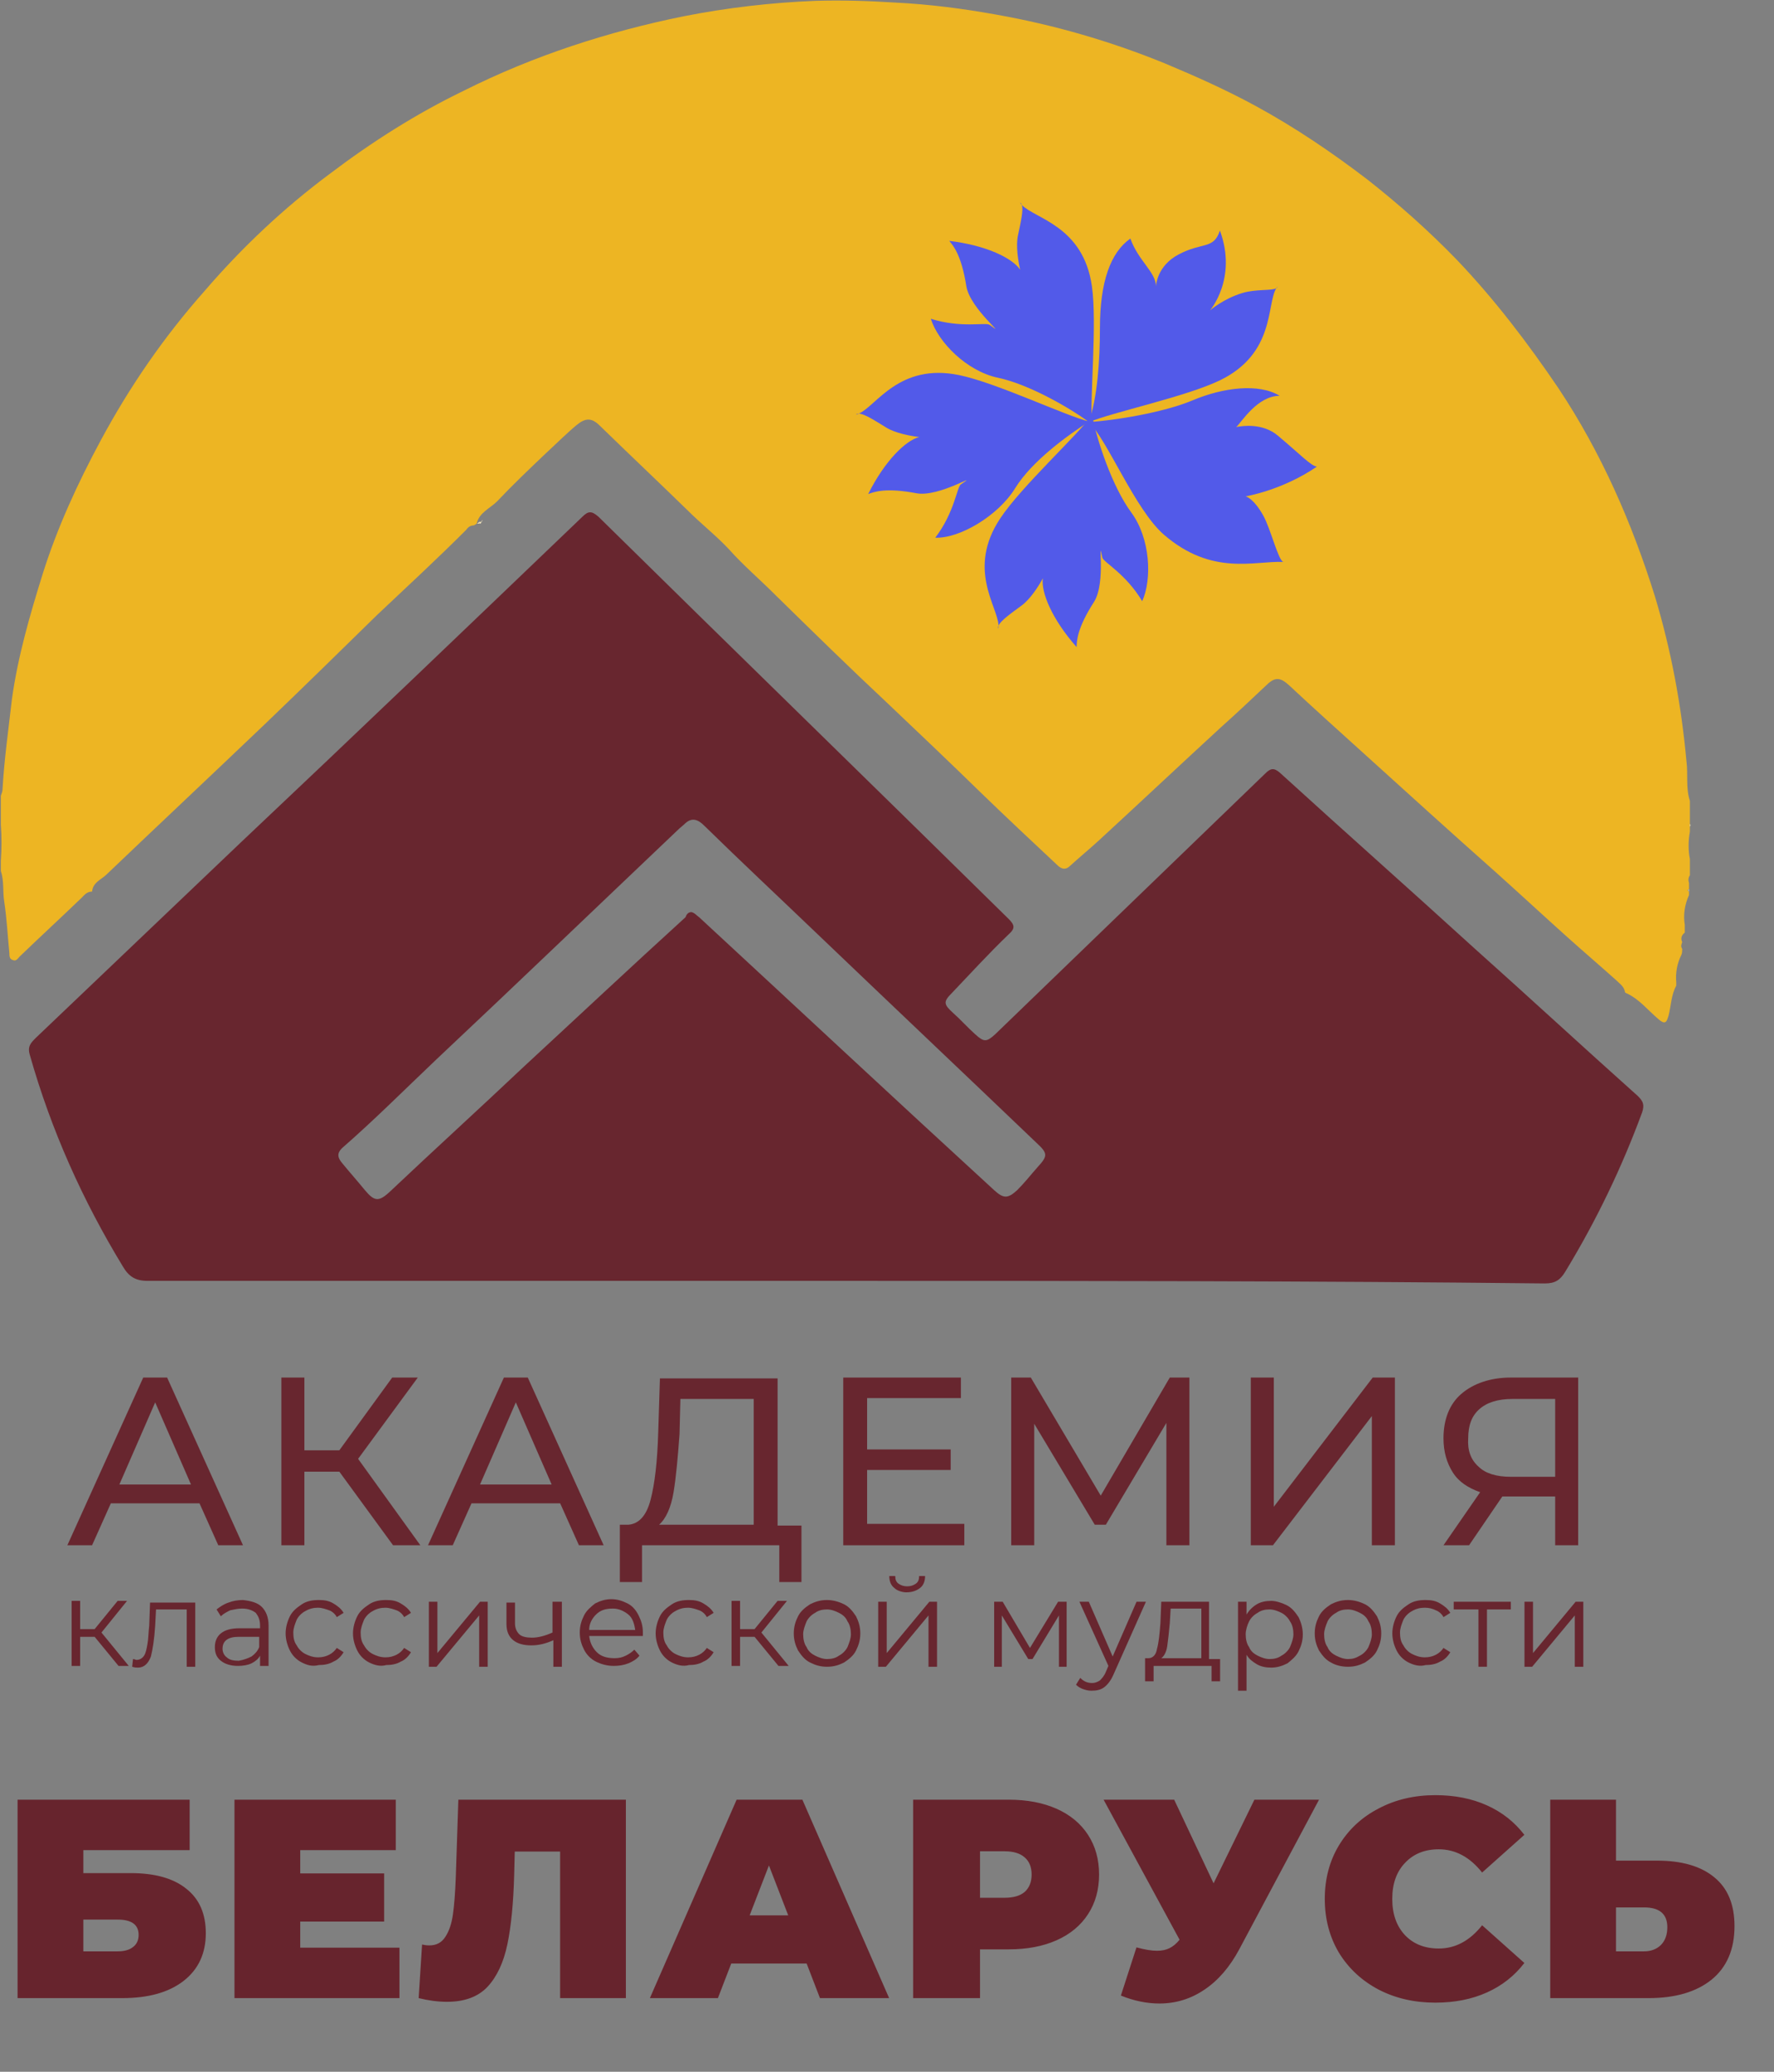 <?xml version="1.0" encoding="UTF-8"?> <svg xmlns="http://www.w3.org/2000/svg" width="554" height="647" viewBox="0 0 554 647" fill="none"><rect x="0" y="0" width="554" height="647" fill="#808080" stroke="none"/><path d="M5.489 562.031H59.225V577.789H26.027V584.959H40.811C48.366 584.959 54.149 586.582 58.163 589.828C62.235 593.015 64.271 597.648 64.271 603.727C64.271 610.042 61.969 615 57.366 618.6C52.763 622.2 46.359 624 38.155 624H5.489V562.031ZM36.739 609.393C38.805 609.393 40.398 608.95 41.52 608.065C42.7 607.18 43.29 605.911 43.29 604.258C43.29 601.071 41.106 599.478 36.739 599.478H26.027V609.393H36.739ZM124.746 608.242V624H73.223V562.031H123.595V577.789H93.761V585.048H119.965V600.098H93.761V608.242H124.746ZM195.456 562.031V624H174.917V578.231H160.753L160.576 585.402C160.34 594.255 159.632 601.514 158.451 607.18C157.271 612.846 155.205 617.272 152.254 620.459C149.303 623.587 145.084 625.151 139.595 625.151C136.821 625.151 133.87 624.767 130.742 624L131.805 607.268C132.572 607.445 133.339 607.534 134.106 607.534C136.29 607.534 137.942 606.649 139.064 604.878C140.244 603.107 141.041 600.747 141.454 597.796C141.867 594.845 142.162 590.979 142.339 586.199L143.136 562.031H195.456ZM251.905 613.2H228.356L224.196 624H202.949L230.038 562.031H250.577L277.666 624H256.066L251.905 613.2ZM246.15 598.15L240.131 582.569L234.111 598.15H246.15ZM314.99 562.031C320.715 562.031 325.702 562.975 329.952 564.864C334.201 566.752 337.476 569.467 339.778 573.008C342.08 576.549 343.231 580.68 343.231 585.402C343.231 590.123 342.08 594.255 339.778 597.796C337.476 601.337 334.201 604.052 329.952 605.94C325.702 607.829 320.715 608.773 314.99 608.773H306.049V624H285.157V562.031H314.99ZM313.662 592.661C316.495 592.661 318.62 592.042 320.036 590.802C321.453 589.504 322.161 587.704 322.161 585.402C322.161 583.1 321.453 581.33 320.036 580.09C318.62 578.792 316.495 578.143 313.662 578.143H306.049V592.661H313.662ZM411.921 562.031L387.044 608.685C384.093 614.232 380.464 618.452 376.155 621.344C371.906 624.236 367.214 625.682 362.079 625.682C358.125 625.682 354.112 624.856 350.04 623.203L354.909 608.154C357.506 608.862 359.63 609.216 361.283 609.216C362.817 609.216 364.116 608.95 365.178 608.419C366.299 607.888 367.362 607.003 368.365 605.763L344.64 562.031H366.683L378.988 588.146L391.736 562.031H411.921ZM448.242 625.416C441.691 625.416 435.789 624.059 430.536 621.344C425.284 618.57 421.152 614.734 418.142 609.836C415.191 604.878 413.716 599.271 413.716 593.015C413.716 586.759 415.191 581.182 418.142 576.284C421.152 571.326 425.284 567.49 430.536 564.775C435.789 562.001 441.691 560.614 448.242 560.614C454.262 560.614 459.632 561.677 464.354 563.801C469.075 565.926 472.97 568.995 476.039 573.008L462.849 584.782C459.013 579.943 454.498 577.523 449.304 577.523C444.937 577.523 441.425 578.939 438.769 581.772C436.113 584.546 434.786 588.294 434.786 593.015C434.786 597.737 436.113 601.514 438.769 604.347C441.425 607.121 444.937 608.508 449.304 608.508C454.498 608.508 459.013 606.088 462.849 601.248L476.039 613.023C472.97 617.036 469.075 620.105 464.354 622.229C459.632 624.354 454.262 625.416 448.242 625.416ZM517.497 581.064C525.229 581.064 531.19 582.805 535.38 586.287C539.57 589.71 541.665 594.786 541.665 601.514C541.665 608.773 539.275 614.35 534.495 618.246C529.714 622.082 523.163 624 514.842 624H484.122V562.031H504.661V581.064H517.497ZM513.425 609.393C515.55 609.393 517.291 608.744 518.648 607.445C520.006 606.088 520.684 604.229 520.684 601.868C520.684 597.737 518.265 595.671 513.425 595.671H504.661V609.393H513.425Z" fill="#67242D"></path><g clip-path="url(#clip0_351_51)"><path d="M527.467 275.757C527.467 276.291 527.467 277.093 527.467 277.628C526.935 277.895 526.935 278.162 527.467 278.429C527.467 278.696 527.467 279.231 527.467 279.498C526.136 282.437 525.603 285.644 526.136 288.85C526.136 289.652 526.136 290.453 526.136 291.255C525.071 292.057 524.805 293.125 525.337 294.194C525.071 294.996 524.805 295.53 525.337 296.332C525.337 296.866 525.337 297.668 525.071 298.202C523.74 300.874 523.207 303.814 523.473 306.753C523.473 307.02 523.473 307.287 523.473 307.822C521.876 310.761 521.876 313.968 521.077 317.174C520.544 318.777 520.278 320.381 517.882 318.243C514.687 315.571 512.024 312.097 508.03 310.227C507.764 310.227 507.764 309.959 507.498 309.959C507.231 308.089 505.9 307.287 504.835 306.219C499.776 301.676 494.451 297.134 489.392 292.591C481.936 285.911 474.747 279.231 467.292 272.551C453.446 260.259 439.867 247.968 426.021 235.409C418.033 228.194 410.311 221.247 402.59 214.032C399.661 211.36 398.063 211.36 395.134 214.3C390.608 218.575 386.082 222.85 381.289 227.125C368.508 238.883 355.728 250.907 342.947 262.664C340.018 265.336 337.089 267.741 334.16 270.413C332.829 271.749 331.498 271.482 330.166 270.146C322.178 262.664 314.19 255.182 306.469 247.7C296.617 238.081 286.765 228.729 276.914 219.376C265.198 208.421 253.749 197.198 242.033 185.708C237.24 180.899 232.181 176.623 227.655 171.547C223.661 167.271 218.868 163.53 214.608 159.255C205.555 150.437 196.502 141.887 187.449 133.069C184.787 130.397 182.923 130.397 179.994 132.802C176.799 135.474 173.603 138.68 170.408 141.619C165.349 146.429 160.024 151.506 155.231 156.583C153.101 158.721 149.64 160.057 148.841 163.53C148.575 163.798 148.308 163.798 148.042 164.065C146.977 164.065 146.178 164.599 145.646 165.401C136.593 174.486 127.007 183.304 117.688 192.121C106.505 203.077 94.79 214.567 82.808 226.057C66.299 241.822 49.791 257.32 33.283 273.085C31.685 274.688 29.023 275.49 28.756 278.429C27.159 278.429 26.36 279.498 25.561 280.3C19.171 286.445 12.514 292.591 6.124 298.737C5.591 299.271 5.059 300.34 3.994 299.806C2.929 299.538 2.929 298.47 2.929 297.668C2.396 292.324 2.13 286.98 1.331 281.636C0.799 278.429 1.331 275.223 0.266 272.016C0.266 270.947 0.266 269.879 0.266 268.81C0.532 265.069 0.532 261.328 0.266 257.587C0.266 254.648 0.266 251.441 0.266 248.502C0.532 247.7 0.799 247.166 0.799 246.364C1.331 237.012 2.662 227.66 3.728 218.308C5.591 204.947 9.319 192.121 13.313 179.296C17.84 164.866 24.23 150.972 31.419 137.611C40.472 120.777 51.122 105.279 63.903 90.85C75.619 77.223 88.665 64.931 103.044 54.243C116.091 44.356 129.936 35.538 144.847 28.324C166.681 17.368 189.846 9.887 213.543 5.077C227.122 2.405 240.968 0.802 254.548 0.267C262.802 -2.65705e-05 271.056 0.267 279.576 0.802C290.227 1.336 300.611 2.672 310.995 4.542C329.101 7.749 346.675 12.826 363.715 19.773C373.301 23.781 382.886 28.057 392.206 33.134C404.454 39.814 415.903 47.563 427.086 56.113C436.938 63.862 446.257 72.146 455.044 81.231C466.759 93.522 477.144 107.15 486.729 121.312C500.042 141.352 509.628 163.263 516.817 186.243C521.876 203.077 525.071 220.178 526.669 237.814C527.201 241.822 526.402 246.097 527.734 250.105C527.734 252.777 527.734 255.182 527.734 257.854C527.734 258.121 527.734 258.389 527.734 258.656C527.734 258.923 527.734 259.457 527.734 259.725C527.201 262.664 527.201 265.603 527.734 268.275C527.734 269.879 527.734 271.749 527.734 273.352C527.201 274.154 527.201 274.955 527.467 275.757Z" fill="#EDB523"></path><path d="M263.867 400.008C191.177 400.008 118.753 400.008 46.063 400.008C42.336 400.008 40.206 398.672 38.342 395.466C25.827 374.891 15.976 352.98 9.319 329.466C8.52 326.794 9.585 325.725 11.183 324.122C32.484 303.814 53.785 283.506 75.086 263.198C110.765 229.53 146.445 195.328 181.858 161.393C183.721 159.522 184.786 159.522 186.917 161.393C229.519 203.344 272.387 245.028 314.989 286.98C316.853 288.85 317.119 289.919 314.989 291.79C308.865 297.668 303.007 304.081 297.15 310.227C294.487 312.899 294.753 313.701 297.682 316.373C300.078 318.51 302.209 320.915 304.605 323.053C307.268 325.458 308.066 325.458 310.729 323.053C324.841 309.425 338.953 295.798 353.065 282.17C367.177 268.543 381.022 255.182 395.134 241.555C396.732 239.952 397.797 239.684 399.661 241.288C419.897 259.725 440.399 277.895 460.635 296.332C477.676 311.563 494.451 327.061 511.492 342.292C513.089 343.895 513.622 344.964 512.823 347.369C506.433 364.737 498.445 381.304 488.859 397.069C487.262 399.741 485.664 400.81 482.469 400.81C409.513 400.008 336.557 400.008 263.867 400.008ZM215.939 284.842C217.004 285.109 217.537 285.911 218.336 286.445C248.956 314.769 279.576 343.36 310.463 371.684C313.392 374.356 314.723 374.356 317.652 371.684C320.048 369.279 321.912 366.875 324.042 364.47C327.237 360.996 327.237 360.194 323.776 356.988C300.877 335.077 277.712 313.166 254.814 291.255C243.098 280.032 231.383 269.077 219.933 257.854C218.069 255.984 216.206 255.182 214.075 257.053C213.277 257.854 212.478 258.389 211.679 259.19C186.65 282.972 161.622 307.02 136.327 330.802C126.475 340.154 116.889 349.773 106.771 358.591C105.174 360.194 105.44 361.53 106.771 363.134C109.168 366.073 111.564 368.745 113.96 371.684C116.889 375.158 118.221 375.425 121.682 372.219C135.528 359.126 149.64 346.3 163.485 333.207C180.26 317.709 197.035 301.943 214.075 286.445C214.342 285.644 214.874 284.842 215.939 284.842Z" fill="#68262F"></path><path d="M149.64 162.996C149.906 162.996 150.172 162.996 150.438 162.996C150.172 163.263 150.172 163.53 149.906 163.53C149.64 163.53 149.64 163.263 149.64 162.996Z" fill="#F9EAC0"></path><path d="M150.172 162.996C150.439 162.729 150.705 162.462 150.705 162.194C150.705 162.729 150.439 162.996 150.172 162.996Z" fill="#F9EAC0"></path><path d="M527.467 278.429C527.201 278.162 527.201 277.895 527.467 277.627C527.467 277.895 527.467 278.162 527.467 278.429Z" fill="#F7E8B7"></path><path d="M527.733 258.121C527.733 257.854 527.733 257.587 527.733 257.32C528 257.587 528 257.854 527.733 258.121C528 258.121 528 258.121 527.733 258.121Z" fill="#F9EAC0"></path><path d="M149.64 162.996C149.64 163.263 149.64 163.53 149.64 163.53C149.374 163.53 149.108 163.53 148.841 163.53C149.108 163.53 149.374 163.263 149.64 162.996Z" fill="#F7E8B7"></path><path d="M62.306 469.482H34.614L28.756 482.575H21.035L44.732 430.202H52.188L75.885 482.575H68.163L62.306 469.482ZM59.643 463.603L48.46 437.951L37.277 463.603H59.643Z" fill="#68262F"></path><path d="M105.973 459.595H95.056V482.575H87.867V430.202H95.056V452.915H105.973L122.481 430.202H130.469L111.83 455.587L131.268 482.575H122.747L105.973 459.595Z" fill="#68262F"></path><path d="M174.935 469.482H147.243L141.386 482.575H133.664L157.361 430.202H164.817L188.514 482.575H180.793L174.935 469.482ZM172.272 463.603L161.089 437.951L149.906 463.603H172.272Z" fill="#68262F"></path><path d="M250.287 476.162V494.065H243.364V482.575H200.496V494.065H193.573V476.162H196.236C199.431 475.895 201.827 473.49 203.159 468.413C204.49 463.336 205.289 456.389 205.555 447.304L206.088 430.47H242.832V476.429H250.287V476.162ZM210.348 466.008C209.549 470.818 207.951 474.292 205.821 476.162H235.377V436.883H212.478L212.212 447.838C211.679 455.053 211.147 461.198 210.348 466.008Z" fill="#68262F"></path><path d="M301.144 476.162V482.575H263.334V430.202H300.079V436.615H270.79V452.648H296.884V459.061H270.79V475.895H301.144V476.162Z" fill="#68262F"></path><path d="M364.248 482.575V444.364L345.343 476.162H341.882L322.977 444.632V482.575H315.788V430.202H321.912L343.746 467.077L365.313 430.202H371.437V482.575H364.248Z" fill="#68262F"></path><path d="M390.342 430.202H397.797V470.551L428.684 430.202H435.607V482.575H428.417V442.227L397.531 482.575H390.608V430.202H390.342Z" fill="#68262F"></path><path d="M492.853 430.202V482.575H485.664V467.344H471.286C470.487 467.344 469.688 467.344 469.156 467.344L458.772 482.575H450.784L462.233 466.008C458.505 464.672 455.576 462.802 453.713 459.862C451.849 456.923 450.784 453.449 450.784 449.174C450.784 443.296 452.648 438.486 456.375 435.279C460.103 432.073 465.428 430.202 471.818 430.202H492.853ZM461.7 457.992C463.831 460.13 467.292 461.198 471.818 461.198H485.664V436.883H472.351C467.825 436.883 464.363 437.951 461.967 440.089C459.57 442.227 458.505 445.166 458.505 449.174C458.239 452.915 459.304 455.854 461.7 457.992Z" fill="#68262F"></path><path d="M29.555 511.166H25.029V520.251H22.366V499.943H25.029V508.761H29.555L36.744 499.943H39.673L31.685 509.83L40.206 520.251H37.011L29.555 511.166Z" fill="#68262F"></path><path d="M60.974 500.21V520.518H58.312V502.615H48.726L48.46 507.692C48.194 511.968 47.661 515.174 47.129 517.312C46.33 519.449 44.999 520.785 43.135 520.785C42.602 520.785 42.07 520.785 41.271 520.518L41.537 518.113C42.07 518.113 42.336 518.38 42.602 518.38C43.667 518.38 44.466 517.846 44.999 517.044C45.531 516.243 45.797 514.907 46.064 513.304C46.33 511.968 46.33 510.097 46.596 507.692L46.862 500.478H60.974V500.21Z" fill="#68262F"></path><path d="M81.743 501.814C83.074 503.15 83.873 505.02 83.873 507.692V520.251H81.211V517.044C80.678 518.113 79.613 518.915 78.548 519.449C77.483 519.984 75.885 520.251 74.288 520.251C72.158 520.251 70.294 519.717 68.963 518.648C67.631 517.579 67.099 516.243 67.099 514.372C67.099 512.769 67.631 511.166 68.963 510.097C70.294 509.028 72.158 508.494 74.82 508.494H81.211V507.692C81.211 505.822 80.678 504.753 79.879 503.684C78.814 502.883 77.483 502.348 75.619 502.348C74.288 502.348 73.223 502.615 71.891 502.882C70.826 503.417 69.761 503.951 68.963 504.753L67.631 502.615C68.696 501.814 69.761 501.012 71.359 500.478C72.69 499.943 74.288 499.676 75.885 499.676C78.282 499.943 80.412 500.478 81.743 501.814ZM78.548 517.312C79.613 516.51 80.412 515.708 80.944 514.372V511.166H74.554C71.093 511.166 69.495 512.502 69.495 514.907C69.495 515.976 70.028 517.044 70.826 517.579C71.625 518.38 72.956 518.648 74.554 518.648C76.152 518.38 77.483 517.846 78.548 517.312Z" fill="#68262F"></path><path d="M94.257 519.182C92.66 518.38 91.328 517.044 90.53 515.441C89.731 513.838 89.198 511.968 89.198 510.097C89.198 508.227 89.731 506.356 90.53 504.753C91.328 503.15 92.66 502.081 94.257 501.012C95.855 499.943 97.719 499.676 99.582 499.676C101.446 499.676 102.778 499.943 104.109 500.745C105.44 501.546 106.505 502.348 107.304 503.684L105.174 505.02C104.642 503.951 103.576 503.15 102.778 502.882C101.979 502.615 100.648 502.081 99.316 502.081C97.985 502.081 96.654 502.348 95.322 503.15C94.257 503.684 93.192 504.753 92.66 505.822C92.127 507.158 91.595 508.494 91.595 509.83C91.595 511.433 91.861 512.769 92.66 513.838C93.192 514.907 94.257 515.976 95.322 516.51C96.387 517.044 97.719 517.579 99.316 517.579C100.648 517.579 101.713 517.312 102.778 516.777C103.843 516.243 104.642 515.441 105.174 514.64L107.304 515.976C106.505 517.312 105.44 518.38 104.109 518.915C102.778 519.717 101.18 519.984 99.582 519.984C97.452 520.518 95.855 519.984 94.257 519.182Z" fill="#68262F"></path><path d="M115.292 519.182C113.694 518.38 112.363 517.044 111.564 515.441C110.765 513.838 110.233 511.968 110.233 510.097C110.233 508.227 110.765 506.356 111.564 504.753C112.363 503.15 113.694 502.081 115.292 501.012C116.889 499.943 118.753 499.676 120.617 499.676C122.481 499.676 123.812 499.943 125.144 500.745C126.475 501.546 127.54 502.348 128.339 503.684L126.209 505.02C125.676 503.951 124.611 503.15 123.812 502.882C123.014 502.615 121.682 502.081 120.351 502.081C119.02 502.081 117.688 502.348 116.357 503.15C115.292 503.684 114.227 504.753 113.694 505.822C113.162 507.158 112.629 508.494 112.629 509.83C112.629 511.433 112.896 512.769 113.694 513.838C114.227 514.907 115.292 515.976 116.357 516.51C117.422 517.044 118.753 517.579 120.351 517.579C121.682 517.579 122.747 517.312 123.812 516.777C124.877 516.243 125.676 515.441 126.209 514.64L128.339 515.976C127.54 517.312 126.475 518.38 125.144 518.915C123.812 519.717 122.215 519.984 120.617 519.984C118.753 520.518 116.889 519.984 115.292 519.182Z" fill="#68262F"></path><path d="M133.931 500.21H136.593V516.243L149.906 500.21H152.303V520.518H149.64V504.486L136.327 520.518H133.931V500.21Z" fill="#68262F"></path><path d="M175.468 500.21V520.518H172.805V512.235C170.409 513.304 168.279 513.838 165.882 513.838C163.486 513.838 161.622 513.304 160.291 512.235C158.959 511.166 158.161 509.563 158.161 507.158V500.478H160.823V506.891C160.823 508.494 161.356 509.563 162.155 510.364C162.953 511.166 164.551 511.433 166.149 511.433C168.012 511.433 170.142 510.899 172.539 509.83V500.21H175.468Z" fill="#68262F"></path><path d="M200.763 510.899H183.988C184.254 513.036 185.053 514.64 186.384 515.976C187.716 517.312 189.58 517.846 191.976 517.846C193.307 517.846 194.372 517.579 195.437 517.045C196.502 516.51 197.301 515.976 198.1 515.174L199.698 517.045C198.899 518.113 197.567 518.915 196.236 519.449C194.905 519.984 193.307 520.251 191.71 520.251C189.58 520.251 187.716 519.717 186.118 518.915C184.521 518.113 183.189 516.777 182.39 515.174C181.592 513.571 181.059 511.968 181.059 509.83C181.059 507.692 181.592 506.089 182.39 504.486C183.189 502.883 184.521 501.814 185.852 500.745C187.449 499.943 189.047 499.409 190.911 499.409C192.775 499.409 194.372 499.943 195.97 500.745C197.567 501.547 198.632 502.883 199.431 504.486C200.23 506.089 200.763 507.692 200.763 509.83V510.899ZM186.118 504.219C184.787 505.555 183.988 507.158 183.988 509.028H198.366C198.1 507.158 197.567 505.287 196.236 504.219C194.905 503.15 193.307 502.348 191.443 502.348C189.047 502.348 187.449 502.883 186.118 504.219Z" fill="#68262F"></path><path d="M209.815 519.182C208.218 518.38 206.886 517.044 206.088 515.441C205.289 513.838 204.756 511.968 204.756 510.097C204.756 508.227 205.289 506.356 206.088 504.753C206.886 503.15 208.218 502.081 209.815 501.012C211.413 499.943 213.277 499.676 215.141 499.676C217.004 499.676 218.336 499.943 219.667 500.745C220.998 501.546 222.063 502.348 222.862 503.684L220.732 505.02C220.2 503.951 219.135 503.15 218.336 502.882C217.537 502.615 216.206 502.081 214.874 502.081C213.543 502.081 212.212 502.348 210.88 503.15C209.815 503.684 208.75 504.753 208.218 505.822C207.685 507.158 207.153 508.494 207.153 509.83C207.153 511.433 207.419 512.769 208.218 513.838C208.75 514.907 209.815 515.976 210.88 516.51C211.945 517.044 213.277 517.579 214.874 517.579C216.206 517.579 217.271 517.312 218.336 516.777C219.401 516.243 220.2 515.441 220.732 514.64L222.862 515.976C222.063 517.312 220.998 518.38 219.667 518.915C218.336 519.717 216.738 519.984 215.141 519.984C213.277 520.518 211.413 519.984 209.815 519.182Z" fill="#68262F"></path><path d="M235.643 511.166H231.116V520.251H228.454V499.943H231.116V508.761H235.643L242.832 499.943H245.761L237.773 509.83L246.293 520.251H243.098L235.643 511.166Z" fill="#68262F"></path><path d="M252.95 519.182C251.353 518.38 250.287 517.044 249.222 515.441C248.424 513.838 247.891 512.235 247.891 510.097C247.891 507.959 248.424 506.356 249.222 504.753C250.021 503.15 251.353 502.081 252.95 501.012C254.548 500.21 256.145 499.676 258.275 499.676C260.139 499.676 262.003 500.21 263.601 501.012C265.198 501.814 266.263 503.15 267.328 504.753C268.127 506.356 268.66 507.959 268.66 510.097C268.66 512.235 268.127 513.838 267.328 515.441C266.53 517.044 265.198 518.113 263.601 519.182C262.003 519.984 260.405 520.518 258.275 520.518C256.145 520.518 254.548 519.984 252.95 519.182ZM262.003 517.044C263.068 516.51 264.133 515.441 264.666 514.372C265.198 513.036 265.731 511.7 265.731 510.364C265.731 509.028 265.464 507.425 264.666 506.356C264.133 505.02 263.068 504.219 262.003 503.684C260.938 503.15 259.607 502.615 258.275 502.615C256.944 502.615 255.613 502.883 254.548 503.684C253.483 504.219 252.418 505.287 251.885 506.356C251.353 507.692 250.82 509.028 250.82 510.364C250.82 511.7 251.086 513.304 251.885 514.372C252.418 515.708 253.483 516.51 254.548 517.044C255.613 517.579 256.944 518.113 258.275 518.113C259.607 518.113 260.938 517.846 262.003 517.044Z" fill="#68262F"></path><path d="M274.251 500.211H276.914V516.243L290.227 500.211H292.624V520.518H289.961V504.486L276.648 520.518H274.251V500.211ZM279.31 495.935C278.245 495.134 277.713 493.798 277.713 492.194H279.577C279.577 493.263 279.843 494.065 280.642 494.599C281.441 495.134 282.239 495.401 283.304 495.401C284.369 495.401 285.168 495.134 285.967 494.599C286.766 494.065 287.032 493.263 287.032 492.194H288.896C288.896 493.798 288.363 495.134 287.298 495.935C286.233 496.737 284.902 497.271 283.038 497.271C281.707 497.271 280.109 496.737 279.31 495.935Z" fill="#68262F"></path><path d="M333.095 500.21V520.518H330.699V504.486L322.445 518.113H321.113L312.859 504.486V520.518H310.463V500.21H313.126L321.646 514.64L330.433 500.21H333.095Z" fill="#68262F"></path><path d="M357.857 500.21L347.74 522.923C346.941 524.793 345.876 526.129 344.811 526.931C343.746 527.733 342.414 528 340.817 528C339.752 528 338.953 527.733 338.154 527.466C337.355 527.198 336.556 526.664 336.024 526.129L337.355 523.992C338.42 525.061 339.485 525.595 341.083 525.595C341.882 525.595 342.681 525.328 343.479 524.793C344.012 524.259 344.811 523.457 345.343 522.121L346.142 520.251L337.089 500.21H340.018L347.473 517.312L354.929 500.21H357.857Z" fill="#68262F"></path><path d="M381.023 517.846V525.061H378.36V520.251H360.254V525.061H357.592V517.846H358.657C359.988 517.846 361.053 516.777 361.319 514.907C361.852 513.036 362.118 510.364 362.385 506.891L362.651 500.21H377.562V518.113H381.023V517.846ZM364.515 514.105C364.248 515.976 363.45 517.312 362.651 517.846H375.165V502.348H365.58L365.313 506.891C365.047 509.83 364.781 512.235 364.515 514.105Z" fill="#68262F"></path><path d="M401.791 501.279C403.389 502.081 404.454 503.417 405.519 505.02C406.318 506.624 406.85 508.494 406.85 510.364C406.85 512.502 406.318 514.105 405.519 515.709C404.72 517.312 403.389 518.381 402.058 519.449C400.46 520.251 398.862 520.785 396.999 520.785C395.401 520.785 393.803 520.518 392.472 519.717C391.141 518.915 390.076 518.113 389.277 516.777V528H386.614V500.211H389.277V504.219C390.076 502.883 391.141 501.814 392.472 501.012C393.803 500.211 395.401 499.943 396.999 499.943C398.33 499.943 400.194 500.478 401.791 501.279ZM400.194 517.045C401.259 516.51 402.324 515.441 402.856 514.372C403.389 513.036 403.921 511.7 403.921 510.364C403.921 509.028 403.655 507.425 402.856 506.356C402.324 505.287 401.259 504.219 400.194 503.684C399.129 503.15 397.797 502.615 396.466 502.615C395.135 502.615 393.803 502.883 392.738 503.684C391.673 504.219 390.608 505.287 390.076 506.356C389.543 507.425 389.011 509.028 389.011 510.364C389.011 511.7 389.277 513.304 390.076 514.372C390.608 515.709 391.673 516.51 392.738 517.045C393.803 517.579 395.135 518.113 396.466 518.113C397.797 518.113 399.129 517.846 400.194 517.045Z" fill="#68262F"></path><path d="M415.637 519.182C414.039 518.38 412.974 517.044 411.909 515.441C411.11 513.838 410.578 512.235 410.578 510.097C410.578 507.959 411.11 506.356 411.909 504.753C412.708 503.15 414.039 502.081 415.637 501.012C417.234 500.21 418.832 499.676 420.962 499.676C422.826 499.676 424.69 500.21 426.287 501.012C427.885 501.814 428.95 503.15 430.015 504.753C430.814 506.356 431.346 507.959 431.346 510.097C431.346 512.235 430.814 513.838 430.015 515.441C429.216 517.044 427.885 518.113 426.287 519.182C424.69 519.984 423.092 520.518 420.962 520.518C418.832 520.518 416.968 519.984 415.637 519.182ZM424.69 517.044C425.755 516.51 426.82 515.441 427.352 514.372C427.885 513.036 428.417 511.7 428.417 510.364C428.417 509.028 428.151 507.425 427.352 506.356C426.82 505.02 425.755 504.219 424.69 503.684C423.625 503.15 422.293 502.615 420.962 502.615C419.631 502.615 418.299 502.883 417.234 503.684C416.169 504.219 415.104 505.287 414.572 506.356C414.039 507.692 413.507 509.028 413.507 510.364C413.507 511.7 413.773 513.304 414.572 514.372C415.104 515.708 416.169 516.51 417.234 517.044C418.299 517.579 419.631 518.113 420.962 518.113C422.293 518.113 423.358 517.846 424.69 517.044Z" fill="#68262F"></path><path d="M439.867 519.182C438.27 518.38 436.938 517.044 436.139 515.441C435.341 513.838 434.808 511.968 434.808 510.097C434.808 508.227 435.341 506.356 436.139 504.753C436.938 503.15 438.27 502.081 439.867 501.012C441.465 499.943 443.329 499.676 445.192 499.676C447.056 499.676 448.388 499.943 449.719 500.745C451.05 501.546 452.115 502.348 452.914 503.684L450.784 505.02C450.251 503.951 449.186 503.15 448.388 502.882C447.322 502.348 446.257 502.081 444.926 502.081C443.595 502.081 442.263 502.348 440.932 503.15C439.867 503.684 438.802 504.753 438.27 505.822C437.737 507.158 437.204 508.494 437.204 509.83C437.204 511.433 437.471 512.769 438.27 513.838C438.802 514.907 439.867 515.976 440.932 516.51C441.997 517.044 443.329 517.579 444.926 517.579C446.257 517.579 447.322 517.312 448.388 516.777C449.453 516.243 450.251 515.441 450.784 514.64L452.914 515.976C452.115 517.312 451.05 518.38 449.719 518.915C448.388 519.717 446.79 519.984 445.192 519.984C443.329 520.518 441.465 519.984 439.867 519.182Z" fill="#68262F"></path><path d="M472.085 502.615H464.363V520.518H461.701V502.615H453.979V500.21H471.819V502.615H472.085Z" fill="#68262F"></path><path d="M476.079 500.21H478.741V516.243L492.054 500.21H494.451V520.518H491.788V504.486L478.475 520.518H476.079V500.21Z" fill="#68262F"></path><path d="M340 131.869C342.689 124.386 343.5 112.527 343.5 102.5C343.5 88 346.793 78.865 353 74.5C355.5 81.5 361 85 361 89.462C361 89.467 361 89.471 361 89.475C361.01 89.109 361.313 83.066 368 79.5C375.5 75.5 379 78 380.963 72C386.5 87 377.86 96.945 377.86 96.945C377.86 96.945 382.025 93.292 388 91.5C392.302 90.21 397.162 90.862 398.568 90.01C398.69 89.811 398.82 89.628 398.962 89.462C398.933 89.694 398.796 89.872 398.568 90.01C395.49 95.05 398.278 110.374 380.963 118.773C370.335 123.928 347.241 128.751 340 131.869Z" fill="#525AE9"></path><path d="M341.033 129.65C342.529 137.458 347.344 151.993 353.292 160.056C359.241 168.12 359.825 180.818 356.694 187.751C351.603 179.178 344.57 175.584 344.252 174.122C342.577 166.42 345.568 181.868 341.624 188.003C336.351 196.209 336.262 200.127 336.217 202.086C328.474 193.33 325.057 184.907 325.674 180.612C324.252 183.213 321.731 187.114 319.07 189.077C315.76 191.518 312.514 193.792 311.828 195.377C311.839 195.706 311.821 196.017 311.77 196.311C311.65 196.036 311.678 195.723 311.828 195.377C311.624 189.389 301.846 177.76 312.353 161.902C318.897 152.023 336.373 136.041 341.033 129.65Z" fill="#525AE9"></path><path d="M341.021 132.519C334.71 127.684 321.447 120.033 311.642 117.968C301.837 115.902 292.955 106.808 290.682 99.549C300.185 102.564 307.828 100.571 309.038 101.451C315.412 106.088 302.903 96.542 301.767 89.337C300.248 79.703 297.709 76.718 296.439 75.225C308.044 76.613 316.198 80.63 318.594 84.248C317.926 81.36 317.214 76.77 317.896 73.534C318.743 69.51 319.655 65.653 319.114 64.013C318.887 63.775 318.693 63.531 318.535 63.277C318.808 63.403 318.995 63.655 319.114 64.013C323.249 68.349 338.284 70.529 340.986 89.36C342.669 101.089 340.25 124.647 341.021 132.519Z" fill="#525AE9"></path><path d="M340 131.817C347.935 131.317 363.265 128.888 372.5 125C382 121 393.13 119.627 399.612 123.607C392.679 123.607 387.723 131.836 386.058 133.371C387.955 132.979 394.298 132.059 399 136C406.475 142.266 409.313 145.437 411.251 145.728C400.239 153.224 389 155 389 155C389 155 391.447 155.532 394.5 161C396.817 165.15 399.141 174.9 400.746 175.487C400.831 175.491 400.916 175.495 401 175.5C400.918 175.524 400.833 175.519 400.746 175.487C391.751 175.094 378.555 179.981 363.5 167C354.526 159.262 345.753 137.246 340 131.817Z" fill="#525AE9"></path><path d="M340.093 131.649C333.412 135.96 322.251 143.966 317 152.5C311.749 161.034 299.677 168.227 292.077 167.919C298.121 159.989 298.821 152.122 300.058 151.28C306.573 146.844 293.368 155.4 286.202 154.039C276.619 152.22 272.953 153.604 271.119 154.296C276.34 143.839 282.872 137.517 287.086 136.482C284.142 136.137 279.581 135.259 276.764 133.526C273.262 131.371 269.939 129.212 268.212 129.168C267.911 129.302 267.616 129.402 267.324 129.465C267.534 129.25 267.835 129.159 268.212 129.168C273.688 126.738 280.812 113.318 299.45 117.126C311.06 119.497 332.422 129.72 340.093 131.649Z" fill="#525AE9"></path></g><defs><clipPath id="clip0_351_51"><rect width="528" height="528" fill="white"></rect></clipPath></defs></svg> 